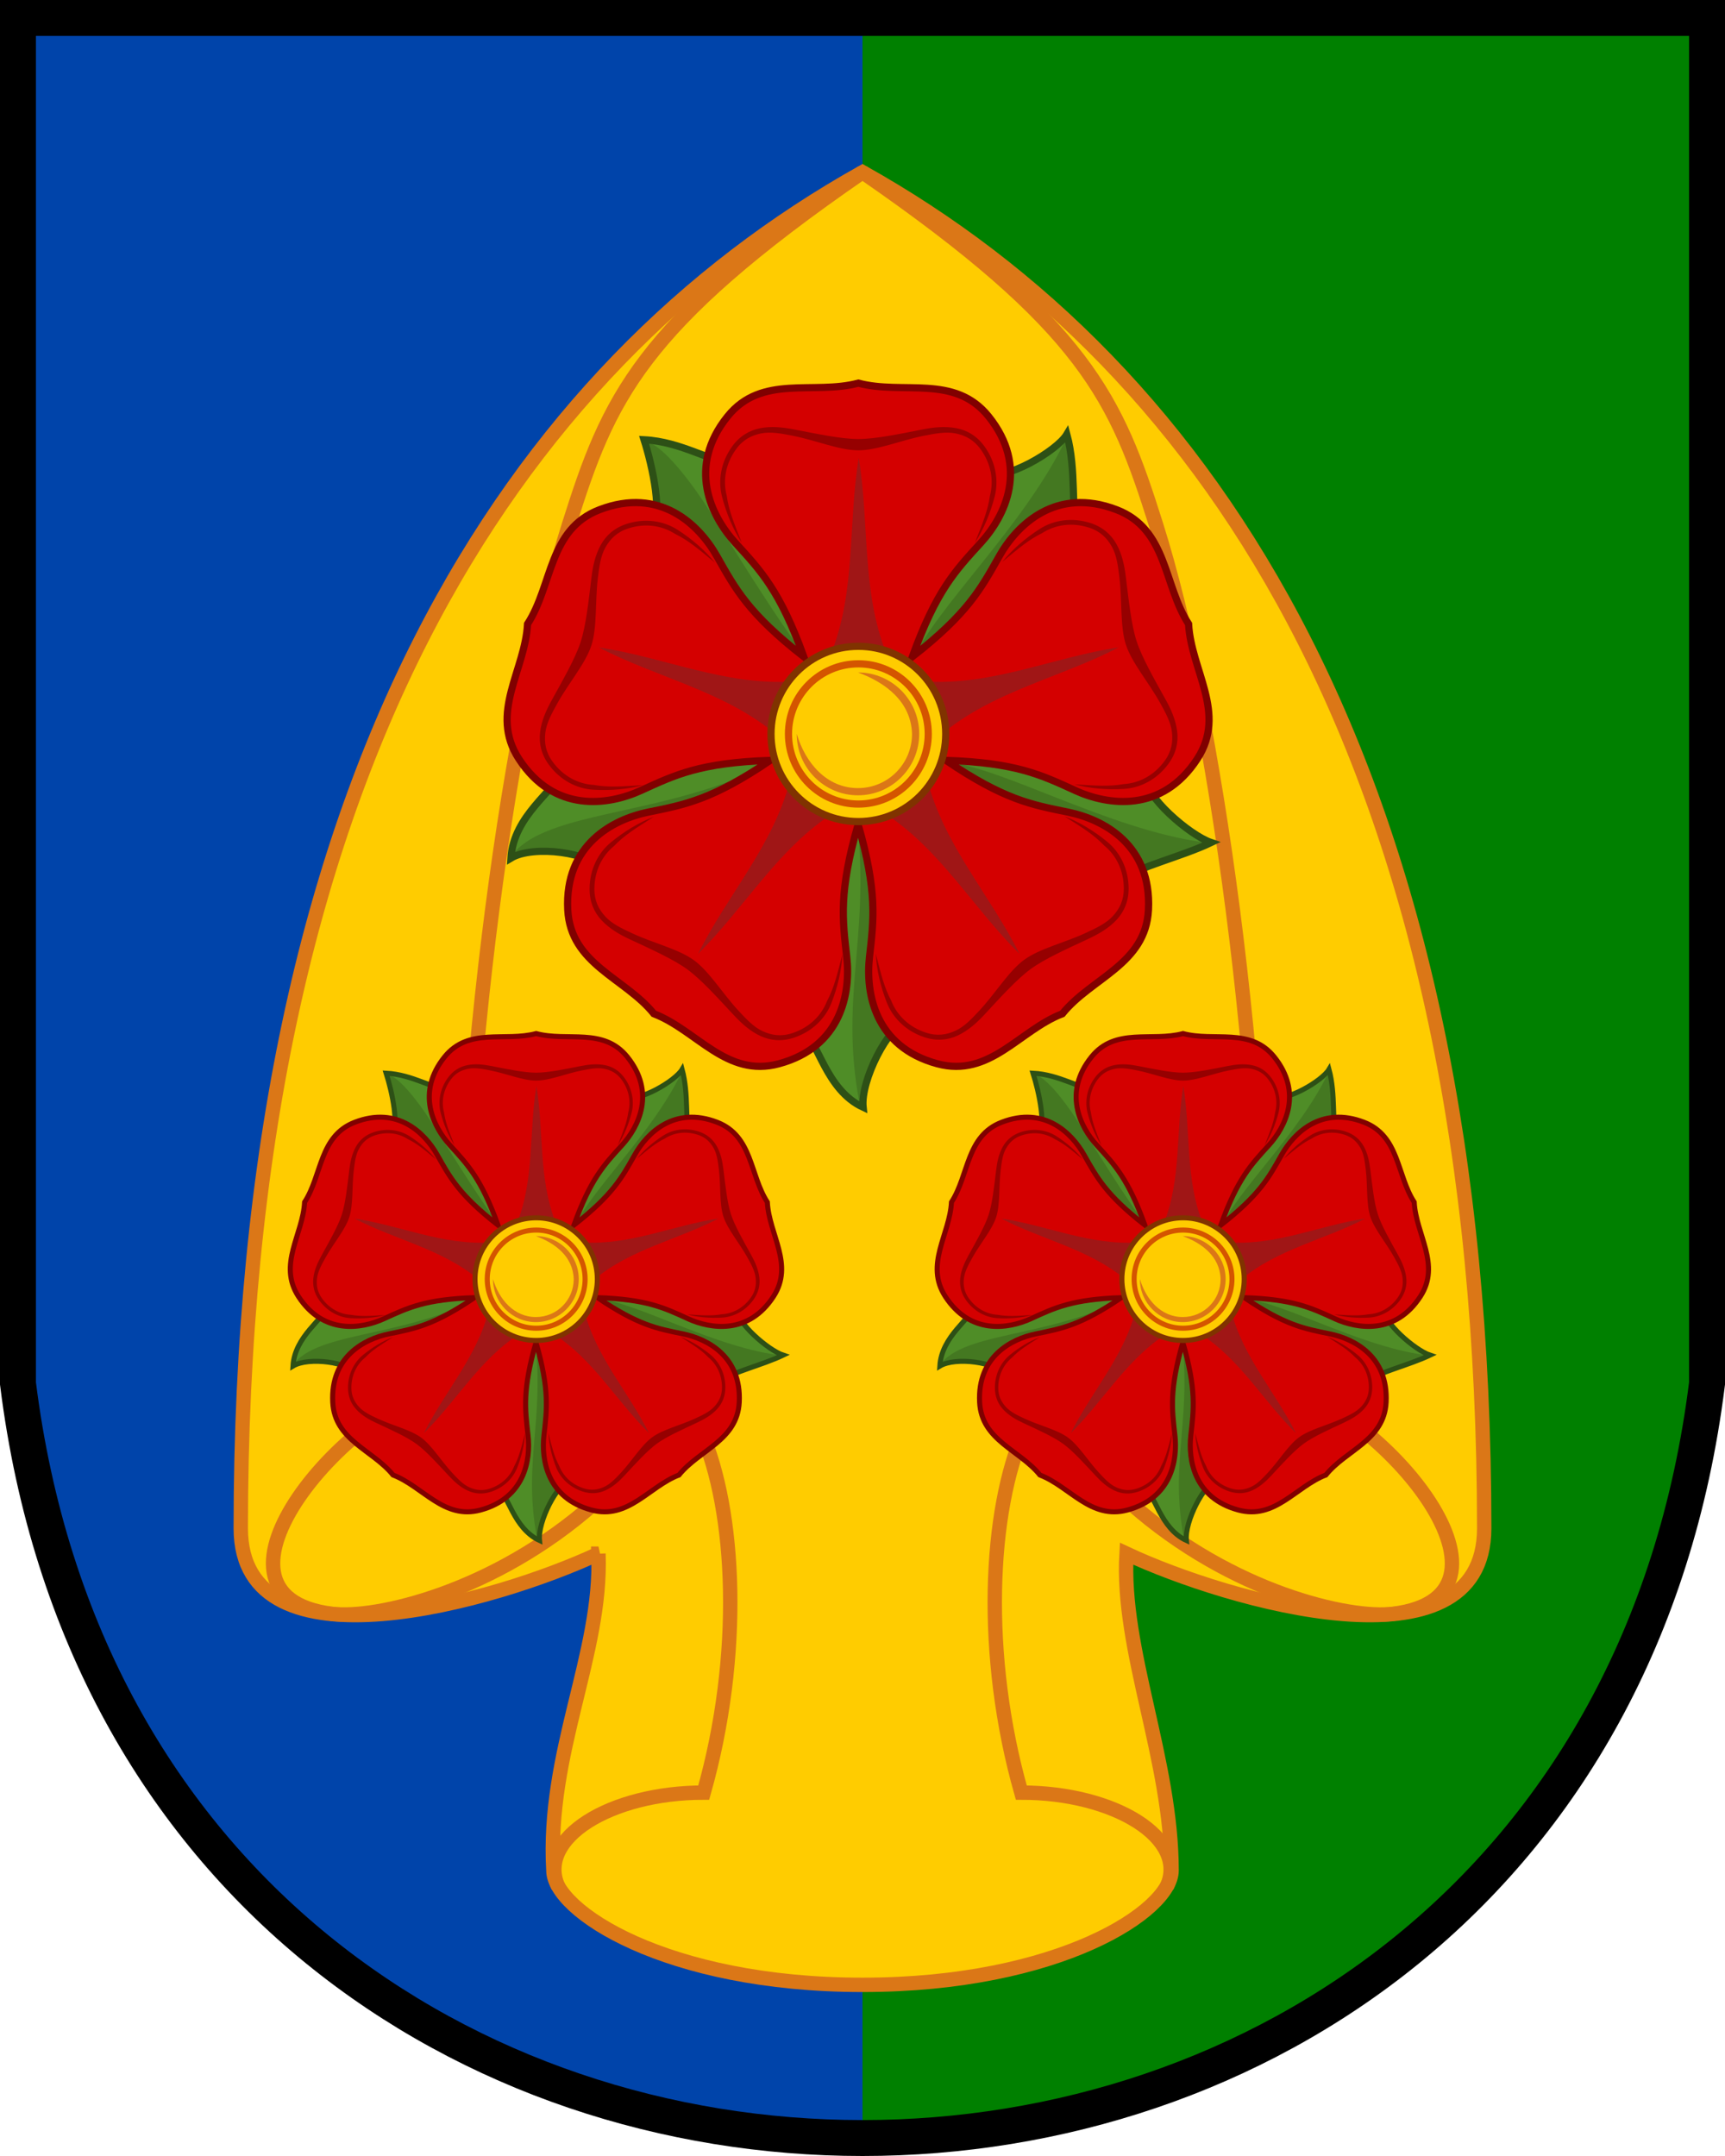 <?xml version="1.0" encoding="UTF-8"?>
<svg width="240" height="300" version="1.1" viewBox="0 0 480 600" xmlns="http://www.w3.org/2000/svg" xmlns:xlink="http://www.w3.org/1999/xlink">
 <path d="m5 5v380c35 280 435 280 470 0v-380z" fill="#04a"/>
 <path d="m240 595c108.75 0 217.5-70 235-210v-380h-235z" fill="#008000"/>
 <path d="m166.53 432.38c-28.004 13.13-99.533 33.976-99.533-7.055 0-210.55 76.18-323.15 173-377.4 96.824 54.243 173 166.83 173 377.4 0 41.03-71.526 20.185-99.533 7.055-1.572 26.776 12.541 57.363 12.541 88.184 0 11.191-31.282 31.807-86.003 31.807s-86.012-20.617-86.012-31.807c-1.916-32.973 13.593-60.174 12.54-88.184z" fill="#fc0" stroke="#db7717" stroke-width="4"/>
 <path d="m240 47.922c62.416 43.06 70.639 63.183 81.642 97.987 16.66 52.698 30.283 153.7 30.283 238.25 30.749 5.063 77.119 59.837 35.667 64.968-12.013 1.487-44.791-5.848-72.925-30.708-7.974-8.107-18.229-17.623-29.654-20.26-9.852 22.359-11.675 62.471-0.825 100.71 26.039 0 46.593 12.747 40.474 26.21m-84.653-477.16c-62.416 43.06-70.639 63.183-81.642 97.987-16.66 52.698-30.283 153.7-30.283 238.25-30.749 5.063-77.119 59.837-35.667 64.968 12.013 1.487 44.791-5.848 72.925-30.708 7.974-8.107 18.229-17.623 29.654-20.26 9.852 22.359 11.675 62.471 0.825 100.71-26.039 0-46.593 12.747-40.474 26.21" fill="none" stroke="#db7717" stroke-width="4"/>
 <g id="r">
  <path d="m202.87 128.39c-4.844 0.399-12.189-4.756-22.778-5.299 0.783 7.165 4.577 20.811 1.011 24.497l-25.382 67.638c-1.118 4.744-12.123 12.942-12.652 22.296 6.911-0.877 21.74-0.134 24.149 4.408l56.284 45.114c4.152 2.532 6.632 14.232 15.646 19.912 2.386-7.147 8.169-21.733 13.214-22.61l60.164-39.759c3.684-3.179 14.046-4.018 22.928-9.824-5.584-4.855-18.488-14.687-16.79-20.389l-19.093-69.686c-1.875-4.497 0.101-11.966-2.657-22.242-12.686 8.524-17.688 9.667-22.28 7.406z" fill="#4f8d27"/>
  <path d="m296.54 122.32c11.292 29.276-21.945 53.308-42.453 61.264 5.949-14.091 30.838-37.082 42.453-61.264zm38.348 112.08c-26.04 17.82-58.38-4.911-71.314-22.265 15.192 1.322 44.82 18.644 71.314 22.265zm-91.76-11.88c12.512 12.162 11.367 37.732 9.214 62.543-5.371 0.36-11 13.593-13.15 22.102-6.072-31.705 4.167-48.073-1.621-85.828zm-19.751-8.937c-7.663 15.696-32.274 22.503-56.446 28.117-2.392-4.541-17.094-5.04-24.095-4.205 11.443-13.355 47.921-9.686 79.94-29.581zm0.138-21.473c-17.245-2.461-29.844-24.594-42.637-45.927 3.567-3.685 0.125-15.89-0.659-23.066 3.579 0.632 10.565 8.738 16.759 18.352 10.198 15.848 22.778 37.006 32.069 47.13z" fill="#447821"/>
  <path d="m202.87 128.39c-4.844 0.399-13.064-5.467-23.652-6.011 2.332 7.36 5.502 21.537 1.888 25.223l-25.382 67.638c-1.118 4.744-12.847 11.621-13.55 23.564 6.284-3.807 22.647-1.411 25.036 3.129l56.284 45.114c4.152 2.532 6.26 16.27 16.683 21.104-0.774-7.431 7.139-22.936 12.177-23.803l60.164-39.759c3.685-3.179 16.338-6.203 24.506-10.115-6.013-2.02-18.876-13.17-18.153-18.264l-19.093-69.686c-1.875-4.497-0.149-15.392-2.908-25.668-2.796 4.719-17.439 13.106-22.021 10.838z" fill="none" stroke="#2d5016" stroke-width="2"/>
  <path d="m299.14 219.97c9.163 4.187 24.182 6.376 34.037-8.797 8.272-12.736-1.766-24.649-2.439-37.526-6.997-10.811-5.855-26.361-20.012-31.792-16.867-6.465-27.726 4.16-32.685 12.953-5.18 9.181-8.785 15.923-24.182 27.977 6.673-18.405 11.951-23.934 19.049-31.705 6.802-7.449 13.506-21.094 2.177-35.195-9.517-11.826-23.826-5.932-36.241-9.267-12.415 3.336-26.883-2.56-36.392 9.267-11.334 14.091-4.625 27.749 2.177 35.195 7.103 7.778 12.373 13.3 19.049 31.705-15.398-12.054-18.996-18.795-24.182-27.977-4.961-8.79-15.83-19.424-32.685-12.953-14.166 5.426-13.009 20.974-20.012 31.792-0.673 12.878-10.71 24.779-2.437 37.526 9.855 15.175 24.873 12.985 34.037 8.797 9.571-4.374 16.425-7.697 35.959-8.374-16.187 10.959-23.696 12.313-33.993 14.417-9.867 2.016-23.296 9.098-22.378 27.185 0.77 15.175 15.873 18.904 23.955 28.92 11.994 4.62 20.184 17.875 34.813 13.918 17.439-4.714 19.989-19.717 18.855-29.753-1.188-10.482-2.219-18.059 3.169-36.887 5.39 18.839 4.36 26.415 3.17 36.887-1.138 10.037 1.426 25.028 18.855 29.753 14.631 3.958 22.82-9.299 34.813-13.918 8.087-10.018 23.177-13.722 23.955-28.92 0.917-18.09-12.512-25.169-22.378-27.185-10.306-2.105-17.806-3.462-33.993-14.417 19.514 0.677 26.386 4.002 35.959 8.374z" fill="#d40000" stroke="#800000" stroke-width="2"/>
  <g transform="matrix(1.081 0 0 1.084 -13.996 -21.745)">
   <path id="t" d="m234 137.6c-1.392 8.355-1.562 16.86-2.184 25.3s-1.694 16.79-4.889 24.83h14.14c-3.195-8.045-4.267-16.4-4.889-24.83s-0.792-16.94-2.184-25.3z" fill="#a01616"/>
   <use transform="rotate(72,234,208)" xlink:href="#t"/>
   <use transform="rotate(144,234,208)" xlink:href="#t"/>
   <use transform="rotate(216 234 208)" xlink:href="#t"/>
   <use transform="rotate(-72,234,208)" xlink:href="#t"/>
  </g>
  <ellipse cx="238.85" cy="204.25" rx="24.312" ry="24.388" fill="#fc0" stroke="#803300" stroke-width="2"/>
  <path d="m238.74 187.14c7.656 2.794 14.77 8.127 15.041 17.094 0 8.343-6.721 15.089-15.041 15.089-8.689 0-14.641-6.983-17.04-15.089 0 9.431 7.643 17.094 17.04 17.094 9.397 0 17.04-7.666 17.04-17.094 0-9.429-7.641-17.094-17.04-17.094z" fill="#db7717"/>
  <ellipse cx="238.85" cy="204.25" rx="19.448" ry="19.51" fill="none" stroke="#d45500" stroke-width="2"/>
  <g transform="matrix(1.081 0 0 1.084 -13.996 -21.745)">
   <path id="l" d="m208.6 130c-2.748 0.548-5.26 1.993-7.21 4.702-2.902 4.031-3.664 8.756-2.578 12.91 1.086 4.157 2.819 8.357 5.072 11.78-2.138-5.356-3.345-8.354-3.875-12.09-1.024-3.919-0.288-8.165 2.386-11.88 1.78-2.473 3.962-3.578 6.457-4.089 2.495-0.511 5.31 0.036 8.219 0.608 5.818 1.144 11.94 3.73 16.82 3.73 4.888 0 11.01-2.587 16.82-3.73 2.908-0.572 5.724-1.119 8.219-0.608 2.495 0.511 4.677 1.616 6.457 4.089 2.674 3.714 3.409 7.96 2.386 11.88-0.53 3.737-1.738 6.734-3.875 12.09 2.253-3.421 3.986-7.62 5.072-11.78 1.086-4.157 0.323-8.881-2.578-12.91-1.951-2.709-4.46-4.17-7.21-4.702-2.979-0.577-5.966-0.239-8.705 0.298-5.983 1.172-12.13 2.471-16.59 2.471-4.458 0-10.6-1.32-16.59-2.471-2.948-0.567-5.852-0.866-8.7-0.298z" fill="#960000"/>
   <use transform="rotate(-72,234,208)" xlink:href="#l"/>
   <use transform="rotate(216 234 208)" xlink:href="#l"/>
   <use transform="rotate(72,234,208)" xlink:href="#l"/>
   <use transform="rotate(144,234,208)" xlink:href="#l"/>
  </g>
 </g>
 <use transform="matrix(.7 0 0 .7 -18 213)" xlink:href="#r"/>
 <use transform="matrix(.7 0 0 .7 162 213)" xlink:href="#r"/>
 <path d="m5 5v380c35 280 435 280 470 0v-380z" fill="none" stroke="#000" stroke-width="10"/>
</svg>
